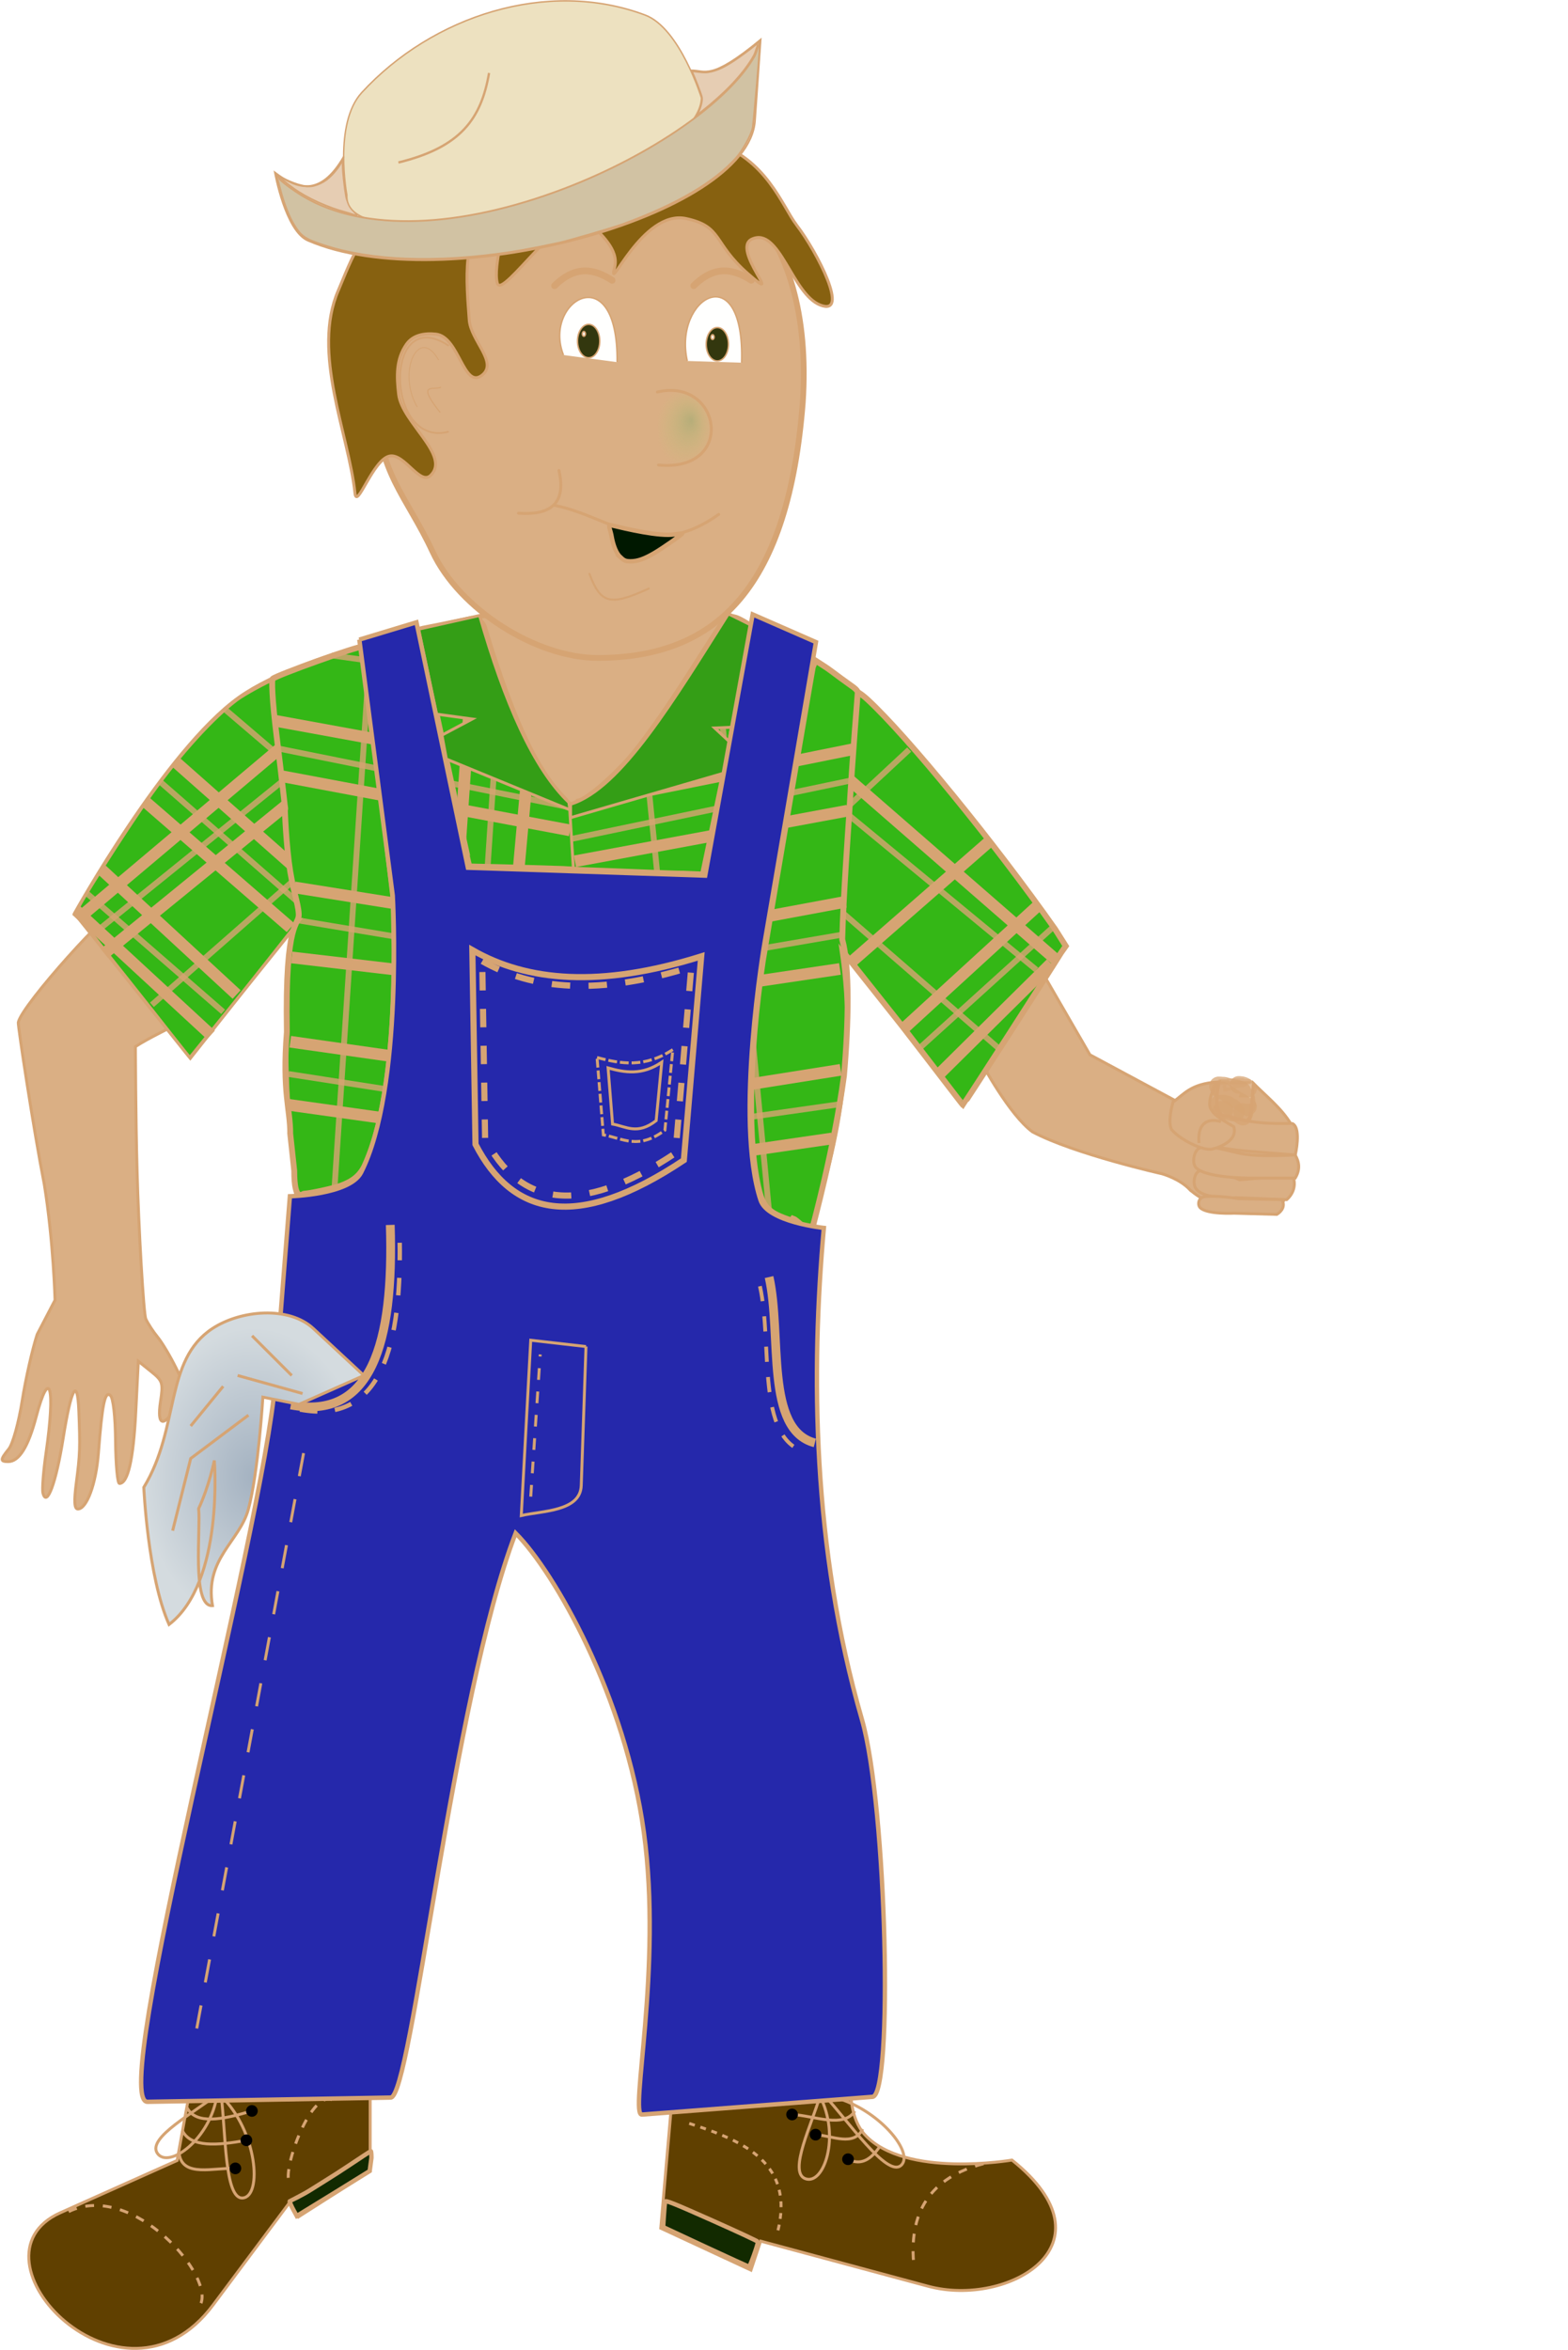 <?xml version="1.0"?><svg width="536.057" height="803.182" xmlns="http://www.w3.org/2000/svg" xmlns:xlink="http://www.w3.org/1999/xlink">
 <title>farmer</title>
 <defs>
  <marker orient="auto" refY="0" refX="0" id="DotM">
   <path id="path4003" d="m1.96,0c0,1.104 -0.896,2 -2,2c-1.104,0 -2,-0.896 -2,-2c0,-1.104 0.896,-2 2,-2c1.104,0 2,0.896 2,2z" marker-end="none" marker-start="none" stroke-width="1pt" stroke="#000000" fill-rule="evenodd"/>
  </marker>
  <linearGradient id="linearGradient11181">
   <stop offset="0" id="stop11183" stop-color="#b6ad79"/>
   <stop offset="1" id="stop11185" stop-opacity="0" stop-color="#cabf7d"/>
  </linearGradient>
  <linearGradient id="linearGradient5573">
   <stop offset="0" id="stop5575" stop-color="#a4b2c1"/>
   <stop offset="1" id="stop5577" stop-color="#d4dbdf"/>
  </linearGradient>
  <radialGradient xlink:href="#linearGradient5573" id="radialGradient11358" gradientUnits="userSpaceOnUse" gradientTransform="matrix(1, 0, 0, 1.34, -217.295, -250.753)" cx="304.079" cy="563.862" fx="304.079" fy="563.862" r="38.124"/>
  <radialGradient xlink:href="#linearGradient11181" id="radialGradient11360" gradientUnits="userSpaceOnUse" gradientTransform="matrix(1, 0, 0, 1.372, -199.849, -224.078)" cx="433.809" cy="269.995" fx="436.124" fy="267.969" r="9.714"/>
 </defs>
 <g display="inline">
  <title>Layer 1</title>
  <g id="layer1">
   <g id="g11214">
    <path id="path8544" d="m355.466,330.885l17.148,29.641l29.616,15.901l14.548,-6.514c0,0 -1.924,7.951 0.587,10.724c3.153,3.482 9.818,4.653 10.271,-0.481l0.871,-9.873c4.365,4.42 9.548,8.434 12.845,13.923c1.428,7.385 -0.153,26.148 -4.768,29.458c-19.649,0.944 -25.983,-3.9 -29.615,-6.831c-3.504,-3.938 -9.716,-5.638 -9.716,-5.638c0,0 -29.884,-6.699 -44.268,-14.323c-7.919,-5.797 -17.481,-23.691 -17.481,-23.691l19.962,-32.295z" stroke-width="1px" stroke="#d6a473" fill="#daaf84"/>
    <path id="path8554" d="m190.397,270.475c-8.898,-10.532 -16.405,-25.833 -24.072,-49.067c-1.871,-5.67 -3.293,-10.415 -3.16,-10.545c0.133,-0.131 19.467,-0.162 42.964,-0.07l42.724,0.167l-3.336,5.189c-8.857,13.778 -21.448,31.822 -26.494,37.969c-6.964,8.485 -15.657,16.619 -20.26,18.96c-1.922,0.976 -3.758,1.776 -4.08,1.776c-0.323,0 -2.251,-1.971 -4.286,-4.379l0,0z" stroke-dashoffset="0" stroke-miterlimit="4" stroke-linejoin="round" stroke-linecap="round" stroke="#d6a473" fill-rule="nonzero" fill="#daaf84"/>
    <path id="path8550" d="m26.098,506.74c1.268,-9.655 1.35,-12.02 0.85,-24.563c-0.467,-11.717 -2.59,-7.946 -5.38,9.557c-2.407,15.1 -5.583,23.678 -6.884,18.596c-0.329,-1.283 0.158,-7.551 1.081,-13.928c3.237,-22.355 1.194,-29.561 -3.42,-12.068c-2.69,10.199 -5.841,15.237 -9.529,15.237c-2.806,0 -2.774,-0.633 0.22,-4.355c1.336,-1.661 3.386,-9.076 4.556,-16.477c1.17,-7.401 3.472,-17.588 5.116,-22.637l6.101,-11.715c0,0 -0.495,-19.911 -3.666,-39.57c-3.689,-18.815 -9.074,-54.458 -8.896,-55.337c1.238,-6.119 32.614,-40.675 34.193,-38.609c0.502,0.657 8.006,5.877 16.381,14.339l15.227,15.385l-9.246,8.15c-3.154,1.93 -12.127,6.066 -16.507,8.995c0,0 0.07,24.375 0.573,42.508c0.503,19.401 2.222,48.914 2.969,50.546c0.747,1.633 2.575,4.438 4.061,6.234c1.486,1.796 4.323,6.557 6.304,10.579l3.602,7.313l-3.261,5.467c-4.602,7.717 -6.972,7.148 -5.667,-1.361c0.978,-6.378 0.762,-7.057 -3.268,-10.287l-4.315,-3.458l-0.881,17.456c-0.817,16.178 -2.687,24.316 -5.586,24.312c-0.652,-0.001 -1.245,-6.474 -1.318,-14.384c-0.078,-8.527 -0.808,-14.933 -1.792,-15.735c-1.869,-1.522 -2.782,2.91 -4.073,19.768c-0.8,10.443 -3.981,19.08 -7.028,19.08c-1.201,0 -1.352,-2.66 -0.514,-9.04z" stroke-miterlimit="4" stroke="#d6a473" fill-rule="nonzero" fill="#daaf84"/>
    <path id="path3917" d="m230.304,710.923l-4.405,50.685l30.835,14.324l3.304,-9.917l57.265,15.426c27.309,7.357 64.78,-14.294 28.666,-43.132c0,0 -36.46,6.29 -50.257,-8.617c-5.291,-5.717 -4.839,-15.464 -4.839,-15.464l-60.569,-3.306z" stroke-width="1px" stroke="#d6a473" fill="#604000"/>
    <path id="path3919" d="m65.152,713.144l-4.605,25.312l-39.911,17.854c-34.205,15.301 21.081,73.238 52.191,31.566l26.096,-34.955l3.07,4.821l24.561,-15.67l0,-31.339l-61.401,2.411z" stroke-width="1px" stroke="#d6a473" fill="#604000"/>
    <g id="g5535">
     <path d="m74.232,715.864c-7.477,6.037 -23.958,14.778 -20.48,20.062c3.752,5.701 18.276,-4.707 20.48,-20.062z" id="path5511" stroke-width="1px" stroke="#d6a473" fill="none"/>
     <path d="m75.621,716.46c1.569,11.912 1.053,35.341 7.364,34.811c6.81,-0.572 4.91,-22.894 -7.364,-34.811z" id="path5511-1" stroke-width="1px" stroke="#d6a473" fill="none"/>
    </g>
    <g id="g5535-9" transform="matrix(0.814, -0.581, 0.581, 0.814, -207.447, 378.669)">
     <path d="m200.753,558.231c-7.477,6.037 -23.958,14.778 -20.48,20.062c3.752,5.701 18.276,-4.707 20.48,-20.062z" id="path5511-9" stroke-width="1px" stroke="#d6a473" fill="none"/>
     <path d="m202.142,558.827c1.569,11.912 1.053,35.341 7.364,34.811c6.81,-0.572 4.91,-22.894 -7.364,-34.811z" id="path5511-1-5" stroke-width="1px" stroke="#d6a473" fill="none"/>
    </g>
    <path stroke="#d6a473" id="path3923" d="m100.274,755.264c-0.649,-1.181 -1.321,-2.807 -1.25,-2.88c0.071,-0.073 4.343,-2.075 7.294,-3.96c2.951,-1.885 8.095,-4.995 12.409,-7.889c4.314,-2.893 7.938,-5.26 8.053,-5.26c0.116,0 0.21,1.029 0.21,2.288l-0.6,4.486l-11.769,7.282l-13.168,8.081l-1.179,-2.147z" stroke-width="1.5" fill-rule="nonzero" fill="#122a00"/>
    <path stroke="#d6a473" id="path3927" d="m241.194,767.96l-14.481,-6.754l0.257,-4.039c0.141,-2.221 0.337,-4.32 0.435,-4.664c0.146,-0.513 3.005,0.632 15.946,6.388c8.672,3.857 15.768,7.166 15.768,7.352c0,0.972 -2.696,8.496 -3.04,8.485c-0.222,-0.01 -6.92,-3.053 -14.884,-6.768l0,0z" stroke-width="1.5" fill-rule="nonzero" fill="#122a00"/>
    <path id="path3929" d="m270.822,722.726c7.612,0.442 17.482,4.836 21.422,-1.148" marker-start="url(#DotM)" stroke-width="1px" stroke="#d6a473" fill="none"/>
    <path id="path3931" d="m278.855,729.612c5.808,0.419 13.051,4.184 16.067,-1.913" marker-start="url(#DotM)" stroke-width="1px" stroke="#d6a473" fill="none"/>
    <path id="path3933" d="m289.949,738.028c3.57,1.86 7.141,1.062 10.711,-4.208" marker-start="url(#DotM)" stroke-width="1px" stroke="#d6a473" fill="none"/>
    <path id="path4943" d="m235.629,725.787c19.259,6.123 36.068,13.911 30.22,37.106" stroke-dashoffset="0" stroke-dasharray="2, 2" stroke-miterlimit="4" stroke="#d6a473" fill="none"/>
    <path id="path4945" d="m336.236,739.558c-18.195,4.656 -25.924,16.638 -23.717,35.576" stroke-dashoffset="0" stroke-dasharray="3, 3" stroke-miterlimit="4" stroke="#d6a473" fill="none"/>
    <path id="path4947" d="m63.992,720.462c2.969,5.782 12.023,4.075 22.152,1.045" marker-end="url(#DotM)" stroke-width="1px" stroke="#d6a473" fill="none"/>
    <path id="path4949" d="m62.32,728.194c2.879,5.891 11.908,5.159 21.943,3.344" marker-end="url(#DotM)" stroke-width="1px" stroke="#d6a473" fill="none"/>
    <path id="path4951" d="m61.275,736.344c1.332,7.948 11.768,4.516 19.226,4.807" marker-end="url(#DotM)" stroke-width="1px" stroke="#d6a473" fill="none"/>
    <path id="path5567" d="m23.474,755.933c21.706,-10.732 50.96,22.79 44.782,32.203" stroke-dashoffset="0" stroke-dasharray="3, 3" stroke-miterlimit="4" stroke="#d6a473" fill="none"/>
    <path id="path5569" d="m113.542,717.692c-7.629,-3.268 -17.719,25.785 -14.34,28.681" stroke-dashoffset="0" stroke-dasharray="3, 3" stroke-miterlimit="4" stroke="#d6a473" fill="none"/>
    <g id="g8067">
     <path stroke="#d6a473" d="m45.218,336.628c-10.579,-13.221 -19.233,-24.401 -19.232,-24.655c0.007,-1.452 17.36,-28.763 25.756,-40.503c9.91,-13.856 21.317,-26.306 29.246,-32.244c2.755,-2.063 10.607,-6.211 12.206,-6.807c0.568,-0.212 0.759,6.668 5.025,41.243c3.329,26.984 5.568,39.505 5.282,39.869c-4.644,5.918 -38.36,47.621 -38.583,47.874c-0.171,0.194 -9.122,-11.556 -19.701,-24.777z" id="path7645" fill-rule="nonzero" fill="#34b716"/>
     <path d="m60.044,260.461l41.719,36.889" id="path7647" stroke-miterlimit="4" stroke-width="4" stroke="#d6a473" fill="none"/>
     <path d="m49.727,274.07l49.608,43.023" id="path7647-3" stroke-miterlimit="4" stroke-width="4" stroke="#d6a473" fill="none"/>
     <path d="m28.216,312.703l69.819,-58.844" id="path7647-3-3" stroke-miterlimit="4" stroke-width="4" stroke="#d6a473" fill="none"/>
     <path d="m35.679,325.873l66.314,-54.013" id="path7647-3-3-4" stroke-miterlimit="4" stroke-width="4" stroke="#d6a473" fill="none"/>
     <path d="m34.801,297.337l46.096,42.584" id="path7647-7" stroke-miterlimit="4" stroke-width="4" stroke="#d6a473" fill="none"/>
     <path d="m26.021,311.166l46.096,42.584" id="path7647-7-2" stroke-miterlimit="4" stroke-width="4" stroke="#d6a473" fill="none"/>
     <path d="m31.734,319.377l66.958,-54.096" id="path7759" stroke-miterlimit="4" stroke-width="2" stroke="#d6a473" fill="none" opacity="0.81"/>
     <path d="m54.556,267.046l48.741,42.601" id="path7759-8" stroke-miterlimit="4" stroke-width="2" stroke="#d6a473" fill="none" opacity="0.81"/>
     <path d="m29.313,305.02l46.974,40.828" id="path7759-8-9" stroke-miterlimit="4" stroke-width="2" stroke="#d6a473" fill="none" opacity="0.81"/>
     <path d="m51.931,343.439l50.047,-43.901" id="path7759-9" stroke-miterlimit="4" stroke-width="2" stroke="#d6a473" fill="none" opacity="0.81"/>
     <path d="m77.165,242.681l21.089,18.012" id="path7759-8-97" stroke-miterlimit="4" stroke-width="2" stroke="#d6a473" fill="none" opacity="0.81"/>
    </g>
    <path stroke="#d6a473" id="path7853" d="m192.368,297.008c-18.643,-0.646 -31.676,-0.776 -31.798,-0.898c-0.203,-0.203 -16.2,-74.394 -17.221,-80.165c-0.206,-1.163 -0.401,-0.548 12.153,-3.247l5.674,-1.172l2.805,0.932c1.614,0.915 1.201,1.431 4.078,10.264c7.993,24.542 15.182,40.314 23.98,49.493c1.112,1.16 2.561,3.078 3.059,3.076c1.259,-0.006 5.344,-2.485 8.342,-4.538c9.239,-6.327 19.995,-20.951 36.624,-47.184c4.562,-7.197 8.344,-12.816 8.405,-12.892c0.06,-0.076 2.508,0.071 4.223,0.935c2.111,1.063 3.607,1.982 3.589,2.499c-0.014,0.42 -2.927,19.499 -7.081,42.195l-8.879,42.593l-6.862,-0.276c-3.136,0.031 -16.975,-0.638 -35.619,-1.283l-5.471,-0.332z" stroke-width="2" fill-rule="nonzero" fill="#34b716"/>
    <g id="g8495">
     <path d="m327.949,273.976l-42.16,36.889" id="path7647-4" stroke-miterlimit="4" stroke-width="4" stroke="#d6a473" fill="none"/>
     <path d="m352.314,340.94l-65.66,-55.173" id="path7647-3-3-4-0" stroke-miterlimit="4" stroke-width="4" stroke="#d6a473" fill="none"/>
     <path d="m333.436,280.561l-48.299,42.16" id="path7759-8-4" stroke-miterlimit="4" stroke-width="2" stroke="#d6a473" fill="none" opacity="0.81"/>
     <g id="g8081">
      <path stroke="#d6a473" id="path7851" d="m308.415,350.716l-21.034,-26.492l-0.687,-1.536c0.488,-9.758 5.124,-85.73 5.208,-86.399c0.088,-0.698 2.456,0.748 4.771,2.888c13.498,12.479 42.952,48.493 64.044,78.416l3.641,5.769l-1.631,2.315c-2.675,4.456 -33.303,52.008 -33.496,52.016c-0.121,0.005 -9.709,-12.633 -20.816,-26.977z" stroke-width="2" fill-rule="nonzero" fill="#34b716"/>
      <path id="path7647-3-8" d="m338.266,287.585l-47.125,41.16" stroke-miterlimit="4" stroke-width="4" stroke="#d6a473" fill="none"/>
      <path id="path7647-3-3-0" d="m360.708,327.77l-72.744,-63.321" stroke-miterlimit="4" stroke-width="4" stroke="#d6a473" fill="none"/>
      <path id="path7647-7-1" d="m354.434,309.921l-45.165,41.342" stroke-miterlimit="4" stroke-width="4" stroke="#d6a473" fill="none"/>
      <path id="path7759-6" d="m354.289,331.486l-66.9,-55.173" stroke-miterlimit="4" stroke-width="2" stroke="#d6a473" fill="none" opacity="0.81"/>
      <path id="path7759-8-9-5" d="m359.921,316.983l-45.422,41.138" stroke-miterlimit="4" stroke-width="2" stroke="#d6a473" fill="none" opacity="0.81"/>
      <path id="path7759-9-8" d="m341.552,358.425l-53.772,-46.695" stroke-miterlimit="4" stroke-width="2" stroke="#d6a473" fill="none" opacity="0.81"/>
      <path id="path7759-8-97-3" d="m310.828,256.196l-22.87,21.296" stroke-miterlimit="4" stroke-width="2" stroke="#d6a473" fill="none" opacity="0.81"/>
      <path id="path7647-7-1-9" d="m359.304,329.327l-38.335,37.927" stroke-miterlimit="4" stroke-width="4" stroke="#d6a473" fill="none"/>
     </g>
    </g>
    <g id="g8476">
     <path stroke="#d6a473" d="m99.226,387.516c0.004,-8.601 -2.77,-14.073 -1.154,-34.753c-0.704,-39.767 4.291,-35.934 4.061,-40.388c-0.206,-3.984 -2.178,-8.227 -3.377,-17.764c-1.2,-9.537 -1.55,-21.361 -1.3,-18.691c0.355,3.78 -1.26,-11.454 -2.75,-23.239c-1.842,-14.569 -1.799,-20.349 -1.494,-20.653c1.236,-1.236 29.87,-11.459 30.343,-10.864c0.057,0.071 2.997,20.716 6.093,44.378l4.935,42.128l0.305,17.014c-0.055,34.832 -3.328,58.61 -10.127,73.569c-1.616,3.554 -4.242,5.593 -8.418,7.075c-2.89,1.025 -10.794,2.672 -12.334,2.672c-0.594,0 -3.422,3.221 -3.417,-7.861l-1.367,-12.621z" id="path7855" stroke-width="2" fill-rule="nonzero" fill="#34b716"/>
     <path d="m100.717,303.324l34.773,5.537" id="path7647-70-3" stroke-miterlimit="4" stroke-width="4" stroke="#d6a473" fill="none"/>
     <path d="m99.733,327.254l34.3,4.006" id="path7647-70-3-0" stroke-miterlimit="4" stroke-width="4" stroke="#d6a473" fill="none"/>
     <path d="m98.792,377.646l31.21,4.372" id="path7647-70-3-3" stroke-miterlimit="4" stroke-width="4" stroke="#d6a473" fill="none"/>
     <path d="m99.237,356.065l34.142,4.85" id="path7647-70-3-37" stroke-miterlimit="4" stroke-width="4" stroke="#d6a473" fill="none"/>
     <path d="m102.174,314.618l32.702,5.46" id="path7759-8-7-4" stroke-miterlimit="4" stroke-width="2" stroke="#d6a473" fill="none" opacity="0.81"/>
     <path d="m98.601,367.094l33.321,5.178" id="path7759-8-7-4-2" stroke-miterlimit="4" stroke-width="2" stroke="#d6a473" fill="none" opacity="0.81"/>
     <path d="m126.372,224.015l-12.036,182.443" id="path7759-8-7-43" stroke-miterlimit="4" stroke-width="2" stroke="#d6a473" fill="none" opacity="0.81"/>
    </g>
    <path id="path7647-70" d="m93.964,246.346l84.295,15.385" stroke-miterlimit="4" stroke-width="4" stroke="#d6a473" fill="none"/>
    <path id="path7647-70-5" d="m96.496,265.339l98.363,18.48" stroke-miterlimit="4" stroke-width="4" stroke="#d6a473" fill="none"/>
    <path id="path8043" d="m194.637,274.438l1.407,22.791" stroke-width="1px" stroke="#d6a473" fill="none"/>
    <path id="path7759-8-7" d="m95.702,255.951l98.262,19.81" stroke-miterlimit="4" stroke-width="2" stroke="#d6a473" fill="none" opacity="0.81"/>
    <g id="g8519">
     <path stroke="#d6a473" d="m270.565,417.135c-7.508,-2.413 -9.51,-4.368 -10.969,-9.969c-4.068,-15.613 -3.717,-45.854 1.194,-78.752c0.683,-4.579 16.621,-98.187 17.101,-100.454l0.914,-2.18l2.938,1.897c1.251,0.77 3.538,2.501 5.892,4.253c3.904,2.905 5.605,3.643 5.59,4.946c-0.009,0.786 -1.716,20.297 -3.019,43.236c0,0 -1.974,27.31 -2.268,40.991c2.57,9.269 2.18,28.844 0.577,46.687c-3.513,25.956 -10.665,51.01 -10.542,51.272c3.788,8.1 -4.764,-1.901 -6.911,-2.591l-0.497,0.663z" id="path7849" stroke-width="2" fill-rule="nonzero" fill="#34b716"/>
     <path d="m291.496,256.109l-94.243,18.966" id="path7647-70-31" stroke-miterlimit="4" stroke-width="4" stroke="#d6a473" fill="none"/>
     <path d="m289.76,277.091l-93.19,17.286" id="path7647-70-5-0" stroke-miterlimit="4" stroke-width="4" stroke="#d6a473" fill="none"/>
     <path d="m292.145,266.51l-96.671,20.207" id="path7759-8-7-74" stroke-miterlimit="4" stroke-width="2" stroke="#d6a473" fill="none" opacity="0.81"/>
     <path d="m289.075,308.23l-27.61,5.139" id="path7647-70-3-34" stroke-miterlimit="4" stroke-width="4" stroke="#d6a473" fill="none"/>
     <path d="m287.156,331.192l-28.213,4.178" id="path7647-70-3-0-4" stroke-miterlimit="4" stroke-width="4" stroke="#d6a473" fill="none"/>
     <path d="m287.618,319.523l-29.519,5.062" id="path7759-8-7-4-24" stroke-miterlimit="4" stroke-width="2" stroke="#d6a473" fill="none" opacity="0.81"/>
     <path d="m287.408,365.67l-31.514,4.999" id="path7647-70-3-34-6" stroke-miterlimit="4" stroke-width="4" stroke="#d6a473" fill="none"/>
     <path d="m284.52,389.117l-27.169,3.952" id="path7647-70-3-0-4-4" stroke-miterlimit="4" stroke-width="4" stroke="#d6a473" fill="none"/>
     <path d="m286.918,377.448l-31.207,4.438" id="path7759-8-7-4-24-9" stroke-miterlimit="4" stroke-width="2" stroke="#d6a473" fill="none" opacity="0.81"/>
     <path d="m244.183,217.845l18.801,196.926" id="path7759-8-7-43-0" stroke-miterlimit="4" stroke-width="2" stroke="#d6a473" fill="none" opacity="0.81"/>
    </g>
    <path id="path7647-70-0" d="m162.372,214.511l-5.533,80.461" stroke-miterlimit="4" stroke-width="4" stroke="#d6a473" fill="none"/>
    <path id="path7759-8-7-6-3" d="m220.147,253.041l4.796,47.985" stroke-miterlimit="4" stroke-width="2" stroke="#d6a473" fill="none" opacity="0.81"/>
    <path id="path8474" d="m249.036,209.787l7.859,3.93l-6.287,34.842l-6.287,0.262l5.501,5.108l-1.965,10.217l-52.787,15.325l0,-4.584c17.281,-5.183 35.673,-36.299 53.966,-65.099z" stroke-width="1px" stroke="#d6a473" fill="#349e16"/>
    <path id="path7647-70-0-2" d="m180.792,258.731l-3.695,40.744" stroke-miterlimit="4" stroke-width="4" stroke="#d6a473" fill="none"/>
    <path id="path3809" d="m103.599,420.141c-4.459,-5.002 -9.602,-104.982 -1.1,-105.755l-37.43,47.369l-39.636,-49.564c0,0 31.016,-55.814 56.147,-73.802c23.596,-16.889 82.569,-27.538 82.569,-27.538c10.275,35.117 20.551,55.196 30.826,63.889c16.088,-4.613 34.986,-34.52 53.945,-64.99c0,0 29.534,13.82 41.835,24.234c29.449,24.931 73.762,89.224 73.762,89.224l-35.232,55.071l-41.834,-53.978c6.134,41.071 -2.566,74.725 -14.311,106.856l-169.543,-11.015z" stroke-width="1px" stroke="#d6a473" fill="none"/>
    <path id="path7759-8-7-6" d="m170.949,232.629l-4.398,65.891" stroke-miterlimit="4" stroke-width="2" stroke="#d6a473" fill="none" opacity="0.81"/>
    <path id="path7759-8-7-7" d="m113.429,224.015l56.9,7.992" stroke-miterlimit="4" stroke-width="2" stroke="#d6a473" fill="none" opacity="0.81"/>
    <path id="path8472" d="m163.948,210.382l-20.86,4.673l6.175,29.037l12.182,1.669l-10.347,5.507l1.502,8.177l42.221,17.355l-0.334,-2.503c-12.089,-11.519 -22.006,-34.171 -30.539,-63.915z" stroke-width="1px" stroke="#d6a473" fill="#349e16"/>
    <g id="g7978">
     <path d="m122.848,218.619l19.53,-5.914l17.579,83.882l81.132,2.706l16.226,-89.294l21.635,9.471l-17.579,102.823c0,0 -10.44,60.577 -1.352,87.941c2.482,7.474 21.635,9.471 21.635,9.471c-4.408,49.239 -4.012,109.103 13.004,167.996c8.565,29.642 10.697,128.451 3.627,128.995l-78.832,6.068c-4.338,0.334 7.043,-49.928 0.675,-96.429c-6.368,-46.501 -30.436,-88.839 -43.849,-102.297c-21.654,56.48 -35.592,192.786 -42.711,192.91l-83.14,1.45c-13.475,0.235 39.71,-195.771 43.677,-246.083l5.002,-63.433c0,0 20.465,-0.489 24.34,-8.118c14.595,-28.737 10.818,-94.706 10.818,-94.706l-11.417,-87.439z" id="path3807" stroke-miterlimit="4" stroke-width="1.5" stroke="#d6a473" fill="#2528ab"/>
     <path d="m99.427,480.225c27.398,5.204 35.288,-20.82 33.995,-61.548" id="path3815" stroke-miterlimit="4" stroke-width="3" stroke="#d6a473" fill="none"/>
     <path d="m262.926,436.493c4.455,19.811 -1.561,52.193 15.648,56.689" id="path3817" stroke-miterlimit="4" stroke-width="3" stroke="#d6a473" fill="none"/>
     <path d="m161.481,324.735c18.735,10.742 43.695,12.991 78.242,2.16l-5.936,69.646c-36.973,24.675 -58.702,18.848 -71.227,-5.399l-1.079,-66.407z" id="path3819" stroke-miterlimit="4" stroke-width="2.1" stroke="#d6a473" fill="none"/>
     <path d="m204.11,361.448c8.115,2.211 16.369,3.594 25.901,-2.699l-2.698,27.535c-9.147,6.94 -14.569,2.7 -21.044,1.62l-2.158,-26.455z" id="path3821" stroke-dashoffset="0" stroke-dasharray="3, 1" stroke-miterlimit="4" stroke="#d6a473" fill="none"/>
     <path d="m207.887,365.025c5.748,1.603 11.595,2.606 18.346,-1.957l-1.911,19.966c-6.479,5.032 -10.32,1.958 -14.906,1.174l-1.529,-19.183z" id="path3821-8" stroke-width="1px" stroke="#d6a473" fill="none"/>
     <path d="m164.861,328.515c17.117,9.816 39.921,11.871 71.483,1.973l-5.423,63.643c-33.779,22.548 -53.631,17.223 -65.074,-4.934l-0.986,-60.683z" id="path3819-2" stroke-dashoffset="0" stroke-dasharray="6.3, 6.3" stroke-miterlimit="4" stroke-width="2.1" stroke="#d6a473" fill="none"/>
     <path d="m102.552,481.788c27.398,5.204 35.288,-20.82 33.995,-61.548" id="path3815-0" stroke-dashoffset="0" stroke-dasharray="6, 6" stroke-miterlimit="4" stroke-width="1.5" stroke="#d6a473" fill="none"/>
     <path d="m259.801,439.62c4.455,19.811 -1.561,52.193 15.648,56.689" id="path3817-7" stroke-dashoffset="0" stroke-dasharray="5.2, 5.2" stroke-miterlimit="4" stroke-width="1.3" stroke="#d6a473" fill="none"/>
     <path d="m200.332,460.249l-1.619,47.511c-0.302,8.876 -13.315,8.612 -20.505,10.258l3.238,-59.928l18.886,2.16z" id="path3911" stroke-width="1px" stroke="#d6a473" fill="none"/>
     <path d="m181.446,511.539l3.238,-48.59" id="path3913" stroke-dashoffset="0" stroke-dasharray="4, 4" stroke-miterlimit="4" stroke="#d6a473" fill="none"/>
     <path d="m67.269,693.32l37.431,-201.58" id="path3915" stroke-dashoffset="0" stroke-dasharray="8, 8" stroke-miterlimit="4" stroke="#d6a473" fill="none"/>
     <path d="m124.409,470.139l-17.27,-16.037c-8.437,-7.834 -24.92,-6.325 -34.54,0c-16.467,10.826 -11.081,33.941 -23.438,54.278c0,0 1.352,30.57 8.635,46.876c18.887,-14.498 15.481,-56.067 15.481,-56.067c0,0 -1.76,8.716 -5.369,16.465c0.744,7.154 -2.444,33.66 4.731,33.157c-2.754,-16.103 9.263,-21.823 12.295,-33.029c3.357,-12.406 4.934,-38.241 4.934,-38.241l12.336,2.467l22.205,-9.869z" id="path5571" stroke-width="1px" stroke="#d6a473" fill="url(#radialGradient11358)"/>
     <path d="m99.737,470.139l-13.569,-13.569" id="path5581" stroke-width="1px" stroke="#d6a473" fill="none"/>
     <path d="m103.438,476.307l-22.205,-6.168" id="path5583" stroke-width="1px" stroke="#d6a473" fill="none"/>
     <path d="m84.934,483.708l-19.737,14.803l-6.168,24.672" id="path5585" stroke-width="1px" stroke="#d6a473" fill="none"/>
     <path d="m76.299,473.839l-11.102,13.569" id="path5587" stroke-width="1px" stroke="#d6a473" fill="none"/>
    </g>
    <path id="path8556" d="m441.604,383.955c0,0 -8.932,0.435 -15.222,-0.87c-6.29,-1.304 -10.183,-3.606 -14.108,-0.734c-1.684,1.232 -3.521,6.837 -1.778,7.984c3.439,2.262 17.741,3.284 17.741,3.284l14.599,1.161c0.739,-3.486 1.553,-9.982 -1.233,-10.825l0,0z" stroke-width="1px" stroke="#d6a473" fill="#daaf84"/>
    <path id="path8556-8" d="m441.911,401.704l-18.146,1.55c0,0 -9.055,-4.276 -13.502,-3.094c-2.016,0.536 -2.613,4.396 -1.407,6.098c2.775,3.921 13.76,3.118 13.76,3.118l17.253,0.663c2.071,-1.779 3.486,-4.799 2.042,-8.335z" stroke-width="1px" stroke="#d6a473" fill="#daaf84"/>
    <path id="path8556-5" d="m442.773,394.74c0,0 -12.523,0.878 -19.028,-0.559c-6.505,-1.436 -10.251,-2.812 -13.452,-1.841c-2.075,0.629 -2.945,5.052 -1.455,6.715c3.213,3.587 18.004,3.616 18.004,3.616l15.956,0c1.764,-2.913 1.405,-5.503 -0.024,-7.93l0,0z" stroke-width="1px" stroke="#d6a473" fill="#daaf84"/>
    <path id="path8589" d="m401.05,376.66c0,0 -2.06,6.712 -0.498,9.454c3.155,3.667 10.995,7.368 13.932,6.634c3.544,-0.885 8.692,-3.37 7.298,-7.629c-2.329,-1.535 -8.034,-4.14 -8.233,-7.491c-0.199,-3.35 2.629,-7.79 2.629,-7.79c-9.196,0.609 -11.421,4.252 -15.128,6.822z" stroke-width="1px" stroke="#d6a473" fill="#daaf84"/>
    <path id="path8556-8-1" d="m438.242,410.03l-14.777,-0.319c0,0 -8.211,-1.331 -11.969,-0.616c-1.704,0.324 -2.208,2.661 -1.189,3.692c2.346,2.374 11.629,1.887 11.629,1.887l14.581,0.402c1.75,-1.077 2.946,-2.905 1.726,-5.046z" stroke-width="1px" stroke="#d6a473" fill="#daaf84"/>
    <path id="path8613" d="m417.413,383.373c-5.505,-1.608 -8.098,1.693 -7.507,7.311" stroke-width="1px" stroke="#d6a473" fill="none"/>
    <path id="path3012" d="m274.449,137.538c-4.876,62.221 -28.463,87.339 -70.136,87.339c-20.836,0 -47.235,-16.475 -56.457,-36.349c-8.817,-19.002 -18.997,-27.193 -18.997,-51.434c0,-48.48 33.783,-87.782 75.454,-87.782c41.673,0 74.125,27.778 70.136,88.225l0,0z" stroke-miterlimit="4" stroke-width="1.97" stroke="#d6a473" fill="#daaf84"/>
    <path id="path10728" d="m224.746,133.984c21.845,-5.107 27.01,27.483 0.384,24.966" stroke-linecap="round" stroke-width="1px" stroke="#d6a473" fill="url(#radialGradient11360)"/>
    <path id="path10730" d="m177.272,175.421c10.673,0.733 16.447,-3.057 13.827,-14.595" stroke-linecap="round" stroke-width="1px" stroke="#d6a473" fill="none"/>
    <path id="path10732" d="m189.631,172.744c18.9,3.721 32.909,19.58 56.077,3.073" stroke-linecap="round" stroke-width="1px" stroke="#d6a473" fill="none"/>
    <path stroke="#d6a473" id="path10736" d="m212.214,190.557c-1.462,-1.308 -2.564,-3.907 -3.171,-7.479c-0.274,-1.612 -1.329,-3.843 -0.333,-3.6c5.471,1.335 16.768,3.993 21.942,3.166c1.327,-0.212 2.476,-0.332 2.553,-0.267c0.207,0.175 -6.429,4.829 -9.368,6.569c-3.492,2.069 -5.824,2.899 -8.168,2.909c-1.686,0.007 -2.221,-0.194 -3.456,-1.298l0,0z" stroke-width="1.5" fill-rule="nonzero" fill="#001800"/>
    <path id="path10738" d="m201.515,196.147c3.857,10.246 7.073,11.09 20.276,5.018" stroke-miterlimit="4" stroke-linecap="round" stroke-width="0.7" stroke="#d6a473" fill="none"/>
    <path id="path10740" d="m192.629,121.348c-7.278,-18.539 18.753,-34.015 18.352,2.436" stroke-miterlimit="4" stroke-width="0.5" stroke="#d6a473" fill="#fffffe"/>
    <path id="path10740-7" d="m234.967,123.385c-4.924,-21.78 19.702,-36.099 18.569,0.583" stroke-miterlimit="4" stroke-width="0.5" stroke="#d6a473" fill="#fffffe"/>
    <path stroke="#d6a473" d="m205.046,116.571c0,3.15 -1.702,5.703 -3.802,5.703c-2.1,0 -3.802,-2.554 -3.802,-5.703c0,-3.15 1.702,-5.703 3.802,-5.703c2.1,0 3.802,2.554 3.802,5.703z" id="path10764" stroke-width="0.5" fill-rule="nonzero" fill="#33370e"/>
    <path stroke="#d6a473" d="m200.157,114.126c0,0.45 -0.243,0.815 -0.543,0.815c-0.3,0 -0.543,-0.365 -0.543,-0.815c0,-0.45 0.243,-0.815 0.543,-0.815c0.3,0 0.543,0.365 0.543,0.815z" id="path10788" stroke-width="0.5" fill-rule="nonzero" fill="#ffffff"/>
    <path stroke="#d6a473" d="m249.044,117.657c0,3.15 -1.702,5.703 -3.802,5.703c-2.1,0 -3.802,-2.554 -3.802,-5.703c0,-3.15 1.702,-5.703 3.802,-5.703c2.1,0 3.802,2.554 3.802,5.703z" id="path10764-4" stroke-width="0.5" fill-rule="nonzero" fill="#33370e"/>
    <path stroke="#d6a473" d="m244.155,115.213c0,0.45 -0.243,0.815 -0.543,0.815c-0.3,0 -0.543,-0.365 -0.543,-0.815c0,-0.45 0.243,-0.815 0.543,-0.815c0.3,0 0.543,0.365 0.543,0.815z" id="path10788-2" stroke-width="0.5" fill-rule="nonzero" fill="#ffffff"/>
    <path id="path10837" d="m153.418,118.2c-22.452,-15.028 -21.908,35.216 0,29.332" stroke-miterlimit="4" stroke-width="0.6" stroke="#d6a473" fill="none"/>
    <path id="path10839" d="m150.776,132.323c-2.322,1.227 -8.768,-2.002 -0.272,8.691" stroke-miterlimit="4" stroke-width="0.4" stroke="#d6a473" fill="none"/>
    <path id="path10841" d="m149.962,123.089c-6.755,-12.075 -14.337,3.929 -7.333,16.024" stroke-miterlimit="4" stroke-width="0.3" stroke="#d6a473" fill="none"/>
    <path id="path11189-3" d="m237.169,97.647c7.286,-7.151 13.62,-5.734 19.68,-1.852" stroke-miterlimit="4" stroke-linecap="round" stroke-width="2.3" stroke="#d6a473" fill="none"/>
    <path id="path10843" d="m272.314,76.895c7.164,9.343 18.338,31.335 8.119,27.376c-9.662,-3.743 -13.968,-26.885 -23.378,-22.549c-7.308,3.367 11.809,23.309 -1.316,11.85c-12.217,-10.666 -8.529,-16.122 -21.162,-18.871c-15.056,-3.277 -27.124,26.957 -24.457,16.723c1.608,-6.17 -4.879,-11.38 -8.893,-15.846c-7.086,-7.884 -29.647,27.207 -31.204,21.233c-1.681,-6.448 4.027,-20.108 -0.829,-20.355c-11.936,-0.608 -9.631,20.99 -8.776,32.911c0.506,7.058 9.956,14.502 4.388,18.869c-6.35,4.98 -7.773,-13.184 -15.797,-14.042c-3.916,-0.419 -7.849,0.274 -10.093,3.511c-3.563,5.14 -3.365,10.903 -2.633,17.114c1.126,9.558 17.828,20.893 10.97,27.645c-3.684,3.627 -8.967,-7.565 -14.042,-6.582c-5.69,1.102 -11.235,18.489 -11.848,12.726c-2.162,-20.323 -14.938,-48.061 -5.705,-69.332c1.783,-4.107 4.895,-12.423 7.622,-15.974c2.913,-3.793 7.223,-6.712 10.795,-9.892c8.33,-7.415 9.875,-16.143 28.786,-23.05c21.312,-8.904 52.394,-10.288 80.993,-1.755c18.092,5.398 23.632,21.997 28.459,28.291z" stroke-width="1px" stroke="#d6a473" fill="#876110"/>
    <g transform="matrix(0.797, -0.218, 0.214, 0.827, 138.938, 152.509)" id="g11147">
     <path d="m-0.073,-96.698c-6.778,-3.763 -14.114,-9.629 -18.431,-14.737c-2.61,-3.089 -5.704,-7.122 -3.373,-5.161c2.976,2.504 7.806,6.298 11.737,6.306c4.216,0.009 7.282,-1.16 11.604,-4.423l2.922,-2.534l-0.774,1.982c-0.73,2.891 -1.618,8.719 -1.903,12.491c-0.242,3.209 1.382,6.124 1.983,7.286c1.243,2.403 -0.509,0.598 -3.767,-1.211l0,0z" id="path11143" stroke-dashoffset="0" stroke-miterlimit="4" stroke-linejoin="round" stroke-linecap="round" stroke-width="0.714" stroke="#d6a473" fill-rule="nonzero" fill="#e6cdb3"/>
     <path d="m151.314,-97.778c1.846,-1.994 3.235,-4.519 3.233,-5.88c-0.001,-1.588 -0.802,-8.251 -1.273,-10.593c-0.076,-0.377 -0.069,-0.375 2.262,0.54c2.617,1.028 3.553,1.251 5.521,1.318c2.832,0.097 5.696,-0.404 10.026,-1.751c2.752,-0.856 7.234,-2.537 10.322,-3.87c0.782,-0.338 1.438,-0.614 1.458,-0.614c0.065,0 -2.131,3.232 -2.65,3.9c-0.282,0.363 -1.017,1.121 -1.635,1.686c-5.95,5.442 -14.591,10.506 -25.832,15.138c-1.081,0.446 -1.989,0.81 -2.017,0.81c-0.028,0 0.235,-0.309 0.584,-0.686z" id="path11145" stroke-dashoffset="0" stroke-miterlimit="4" stroke-linejoin="round" stroke-linecap="round" stroke-width="0.714" stroke="#d6a473" fill-rule="nonzero" fill="#e6cdb3"/>
     <path d="m154.297,-103.23c-10.398,32.099 -161.552,29.128 -152.116,0c0,0 2.007,-29.036 16.56,-37.956c36.217,-22.199 86.304,-24.469 121.603,-0c12.575,8.717 13.953,37.956 13.953,37.956z" id="path10923" stroke-miterlimit="4" stroke-width="0.595" stroke="#d6a473" fill="#ede1c0"/>
     <path d="m26.207,-110.339c26.595,0.704 37.69,-8.165 45.59,-24.987" id="path10925" stroke-miterlimit="4" stroke-width="0.952" stroke="#d6a473" fill="none"/>
     <path d="m4.992,-118.459c-13.799,13.462 -22.305,7.558 -29.308,-1.065c0,0 -1.892,23.6 6.147,29.766c48.105,36.889 178.896,37.355 191.535,0.971l10.677,-30.736c-24.565,10.779 -25.233,5.972 -31.06,4.53" id="path11137" stroke-miterlimit="4" stroke-width="0.714" stroke="#d6a473" fill="none"/>
     <path d="m82.214,-62.406c-11.551,-0.633 -18.833,-1.261 -26.207,-2.26c-30.61,-4.149 -54.996,-12.289 -71.699,-23.934c-3.663,-2.554 -4.919,-4.243 -6.263,-8.423c-1.284,-3.993 -1.955,-9.511 -1.942,-15.975c0.009,-4.722 -0.278,-5.966 0.132,-5.424c0.256,0.338 0.726,1.433 0.625,1.596c-0.33,0.533 4.274,6.169 8.018,9.817c20.347,19.818 58.616,28.646 105.1,24.244c38.274,-3.624 74.907,-16.24 89.858,-30.947c1.293,-1.271 3.968,-5.785 3.968,-5.681c0,0.633 -11.187,31.188 -12.022,32.912c-1.285,2.652 -6.166,7.646 -9.655,9.879c-11.28,7.218 -28.785,11.807 -52.413,13.741c-4.14,0.339 -23.717,0.663 -27.501,0.456z" id="path11141" stroke-dashoffset="0" stroke-miterlimit="4" stroke-linejoin="round" stroke-linecap="round" stroke-width="0.714" stroke="#d6a473" fill-rule="nonzero" fill="#d1c2a3"/>
    </g>
    <path id="path11189" d="m189.589,97.661c7.286,-7.151 13.62,-5.734 19.68,-1.852" stroke-miterlimit="4" stroke-linecap="round" stroke-width="2.3" stroke="#d6a473" fill="none"/>
    <polyline fill="none" stroke="#d6a473" stroke-width="1px" stroke-linecap="round" opacity="0.5" points="416.943,370.318 417.193,370.318 417.443,370.318 417.693,370.318 417.943,370.318 418.193,370.318 418.443,370.318 418.443,370.068 418.943,370.068 419.193,370.068 419.443,370.068 419.693,370.068 419.943,370.068 420.193,370.068 420.443,370.068 420.693,370.068 420.943,370.068 421.193,370.068 421.443,370.068 421.943,370.068 422.193,370.068 422.443,370.068 422.693,370.068 422.943,370.068 423.193,370.068 423.443,370.068 423.693,370.068 424.193,370.068 424.443,370.068 424.693,370.068 424.943,370.068 425.193,370.068 425.443,370.068 425.693,370.068 425.943,370.068 426.443,370.068 426.693,370.068 426.943,370.068 " id="svg_3"/>
    <polyline fill="none" stroke="#d6a473" stroke-width="1px" stroke-linecap="round" opacity="0.5" points="417.443,369.568 417.693,369.568 417.943,369.568 418.193,369.568 418.443,369.568 418.693,369.568 419.193,369.568 419.443,369.568 419.693,369.568 419.693,369.818 419.943,370.068 420.193,370.068 420.443,370.068 420.943,370.068 421.193,370.068 421.443,370.068 421.693,370.068 421.943,370.068 422.193,370.068 422.693,370.068 422.943,370.068 423.193,370.068 423.443,370.068 423.693,370.068 423.943,370.068 424.193,370.068 424.693,370.068 424.943,370.068 425.193,370.068 425.443,370.068 425.693,370.068 425.943,370.068 426.193,370.068 426.693,370.068 426.943,370.068 427.193,370.068 427.443,370.068 " id="svg_4"/>
    <polyline fill="none" stroke="#d6a473" stroke-width="1px" stroke-linecap="round" opacity="0.5" points="416.943,369.318 417.193,369.318 417.693,369.318 417.943,369.318 418.193,369.318 418.443,369.818 418.693,369.818 418.943,369.818 419.193,369.818 419.693,369.818 419.943,369.818 420.193,369.818 420.443,369.818 420.693,369.818 420.943,369.818 421.193,369.818 421.443,369.818 421.693,369.568 421.943,369.568 422.193,369.568 422.193,369.318 422.693,369.318 422.943,369.318 423.193,369.318 423.443,369.318 423.693,369.318 423.943,369.318 424.193,369.318 424.443,369.318 424.693,369.318 424.943,369.318 425.193,369.318 425.443,369.318 425.693,369.318 425.943,369.318 426.193,369.318 426.443,369.318 426.693,369.318 427.193,369.318 427.443,369.568 427.193,369.568 426.693,369.568 426.443,369.568 426.193,369.568 425.943,369.568 425.443,369.318 425.193,369.318 424.943,369.068 424.693,369.068 424.443,369.068 424.193,369.068 423.943,369.068 423.693,369.068 423.443,369.068 423.193,369.068 422.943,369.068 422.693,369.068 422.443,369.068 422.193,369.068 421.943,369.068 421.693,369.068 421.443,369.068 421.193,369.068 420.943,369.068 420.693,369.068 420.443,369.068 420.193,369.068 419.943,369.068 419.693,369.068 419.443,369.318 419.193,369.318 418.943,369.318 418.693,369.318 418.443,369.318 418.193,369.318 417.943,369.318 417.693,369.568 417.443,369.568 417.443,369.818 417.693,369.818 417.943,369.818 418.193,370.068 418.443,370.068 418.693,370.068 419.193,370.068 419.443,370.068 419.443,370.318 419.693,370.318 420.193,370.568 420.693,370.568 420.943,370.568 421.193,370.568 421.443,370.568 421.693,370.568 422.193,370.568 422.443,370.568 422.943,370.568 423.193,370.568 423.443,370.568 423.693,370.568 423.943,370.568 424.193,370.568 424.443,370.568 424.943,370.568 425.193,370.568 425.443,370.568 425.693,370.568 425.943,370.568 426.193,370.568 426.443,370.568 426.193,370.568 425.443,370.568 425.443,370.818 425.193,370.818 424.943,371.068 424.693,371.068 424.443,371.068 423.943,371.068 423.443,371.318 423.193,371.318 422.943,371.318 422.693,371.318 422.443,371.568 422.193,371.568 421.943,371.568 421.693,371.818 421.443,371.818 421.193,371.818 421.193,372.068 420.943,372.068 420.693,372.068 420.193,372.318 419.943,372.318 419.693,372.318 419.443,372.318 419.193,372.568 418.943,372.568 418.693,372.568 418.693,372.318 418.693,371.818 418.693,371.568 418.693,371.318 418.443,371.318 " id="svg_5"/>
   </g>
  </g>
  <path transform="rotate(-20.549, 421.875, 375.388)" opacity="0.75" d="m418.376,371.064c0.538,0 1.549,1.232 2.872,3.365c1.375,2.218 2.513,2.884 2.872,3.846l0.359,0.481l0.718,0.961l0.18,0" id="svg_8" stroke-linecap="round" stroke-width="6" stroke="#d6a473" fill="none"/>
  <path d="m416.693,377.318c0.25,0 1.538,-0.191 2,0c0.327,0.135 0.769,0.154 1,0.25c0.327,0.135 0.25,0.5 0.5,0.5c0.25,0 0.507,0.193 0.75,0.25c0.544,0.128 1,0.75 1,1l0.25,0.5l0.25,0.25l0,0.25" id="svg_9" opacity="0.75" stroke-linecap="round" stroke-width="6" stroke="#d6a473" fill="none"/>
  <path d="m423.443,370.818c0.25,0 1.556,-0.069 2.5,0.75c0.267,0.232 0.5,0.25 0.5,0.5l0.25,0" id="svg_10" opacity="0.75" stroke-linecap="round" stroke-width="6" stroke="#d6a473" fill="none"/>
  <path d="m424.693,380.068c0,0.25 0.25,0.25 0.5,0.25l0.25,0l0,0.25" id="svg_11" opacity="0.75" stroke-linecap="round" stroke-width="6" stroke="#d6a473" fill="none"/>
  <path d="m418.693,379.318c-0.25,0 -0.5,0 -0.75,0l-0.25,0" id="svg_12" opacity="0.75" stroke-linecap="round" stroke-width="6" stroke="#d6a473" fill="none"/>
  <path d="m420.943,374.192c0.25,0 1,0 1.5,0c0.5,0 0.75,0 1,0c0.25,0 -0.227,-0.111 -1.25,-0.224c-0.496,-0.055 -1.788,-0.276 -2.25,-0.448c-0.327,-0.121 -0.516,-0.144 -0.75,-0.224c-2.814,-0.958 -2.885,-1.946 -2.75,-2.239c0.096,-0.207 1,0 1.5,0c0.75,0 0.923,0.103 1.25,0.224c0.231,0.086 0.423,0.103 0.75,0.224c0.462,0.171 0.706,0.109 1.25,0.224c0.487,0.103 0.75,0.224 1,0.224c0.25,0 0.783,0.128 1.75,0.448c0.524,0.174 0.909,0.239 0.75,0.896c-0.639,2.644 -1.42,3.588 -1.5,4.03c-0.127,0.699 0.019,0.757 0.25,0.672c0.327,-0.121 0.623,-0.645 0.75,-1.343c0.08,-0.442 0,-1.791 0,-2.463c0,-0.448 -0.152,-1.467 0.25,-1.12c2.254,1.948 1.578,3.153 1.75,3.806c0.128,0.487 0.25,0.896 0,0.896c-0.25,0 -0.763,0.121 -1.25,0.224c-0.544,0.115 -0.956,0.333 -1.5,0.448c-0.243,0.051 0.17,0.576 0.75,1.567c0.367,0.627 0.423,1.161 0.75,1.567c0.207,0.257 -0.306,0.062 -1.25,-0.672c-0.534,-0.415 -0.75,-0.672 -1,-0.672c-0.25,0 -0.75,0 -1.25,0c-0.5,0 -0.763,-0.121 -1.25,-0.224c-1.088,-0.23 -1.615,-0.603 -1.75,-0.896c-0.191,-0.414 0,-0.672 0,-0.896c0,-0.672 0,-0.896 0,-1.12c0,-0.224 0,-0.672 0,-1.119c0,-0.224 -0.172,-0.466 0,-1.12c0.128,-0.487 0.5,-0.672 0.5,-1.343c0,-0.224 0.25,-0.224 0.75,-0.224l0,-0.224" id="svg_13" opacity="0.75" stroke-linecap="round" stroke-width="6" stroke="#d6a473" fill="none"/>
 </g>
</svg>